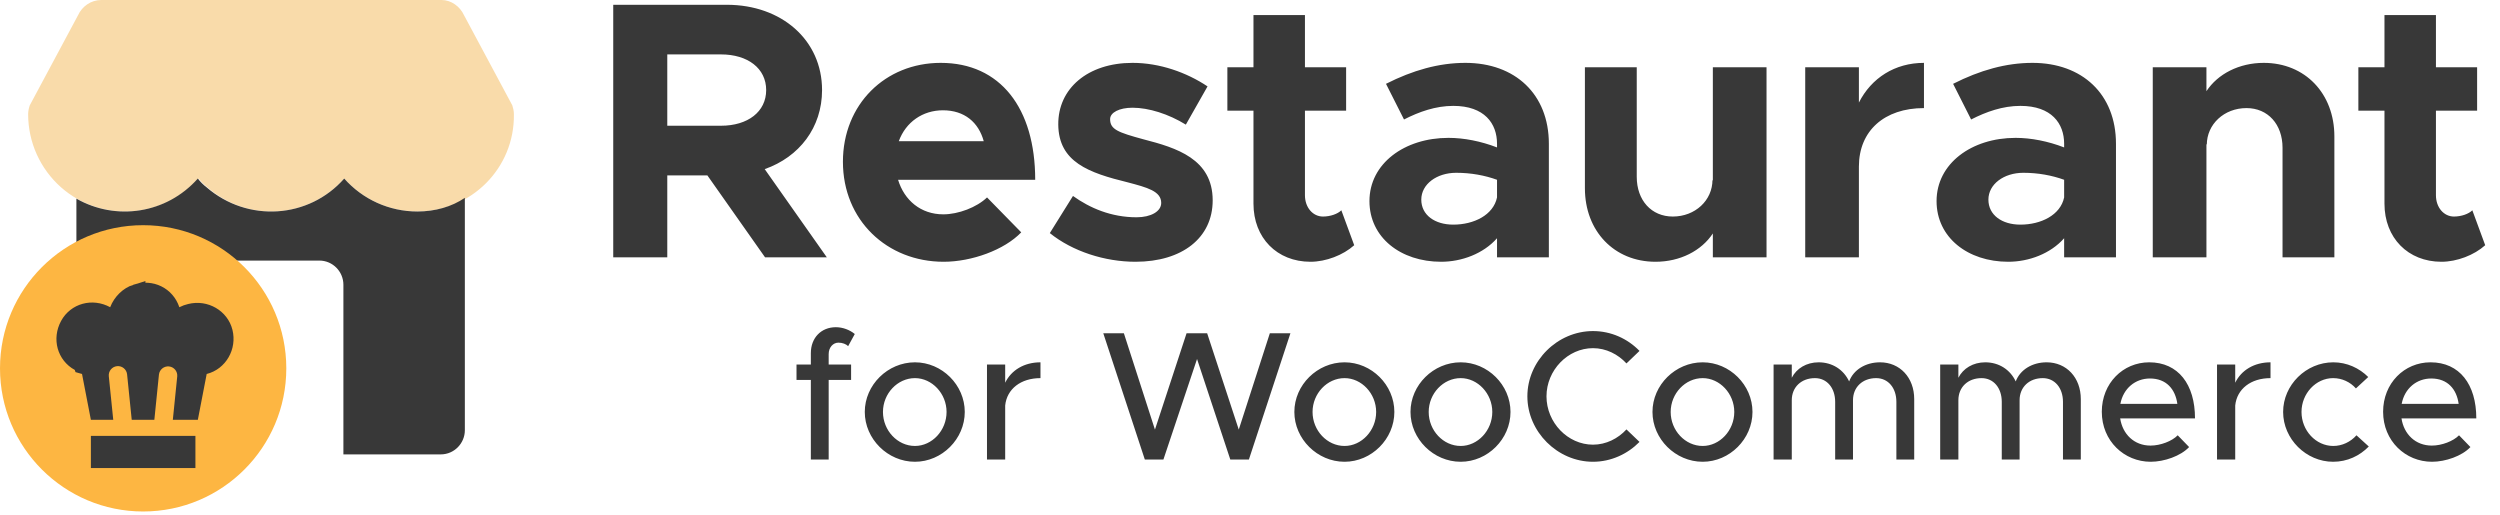 <svg width="136" height="28" viewBox="0 0 136 28" fill="none" xmlns="http://www.w3.org/2000/svg">
<g clip-path="url(#clip0_16_775)">
<g clip-path="url(#clip1_16_775)">
<path d="M22.706 11.506C21.175 11.506 19.731 10.85 18.725 9.713C16.8 11.9 13.475 12.119 11.287 10.194C11.113 10.062 10.938 9.887 10.806 9.713C8.881 11.9 5.513 12.119 3.325 10.194C2.188 9.188 1.531 7.744 1.531 6.213C1.531 6.037 1.575 5.862 1.619 5.731L4.244 0.831C4.463 0.35 4.944 0 5.513 0H24.019C24.544 0 25.025 0.35 25.244 0.831L27.869 5.731C27.913 5.862 27.956 6.037 27.956 6.213C28 9.144 25.637 11.506 22.706 11.506Z" fill="#F9DBAA"/>
<path d="M22.706 11.506C21.175 11.506 19.731 10.85 18.725 9.713C16.8 11.9 13.475 12.119 11.244 10.194C11.069 10.062 10.894 9.887 10.762 9.713C9.056 11.637 6.3 12.031 4.156 10.806V23.406C4.156 24.15 4.769 24.719 5.469 24.719H10.762V15.488C10.762 14.744 11.375 14.175 12.075 14.175H17.369C18.113 14.175 18.681 14.787 18.681 15.488V24.719H23.975C24.719 24.719 25.288 24.106 25.288 23.406V10.762C24.587 11.244 23.669 11.506 22.706 11.506Z" fill="#383838"/>
<path d="M7.787 27.825C12.088 27.825 15.575 24.338 15.575 20.038C15.575 15.737 12.088 12.25 7.787 12.25C3.487 12.25 0 15.737 0 20.038C0 24.338 3.487 27.825 7.787 27.825Z" fill="#FDB642"/>
<path d="M10.131 24.962H5.444V24.212H10.131V24.962Z" fill="#383838" stroke="#383838"/>
<path d="M4.953 20.249L4.893 19.936L4.584 19.859C4.55 19.85 4.524 19.844 4.5 19.837L4.481 19.78L4.308 19.686C3.604 19.302 3.362 18.432 3.764 17.696C4.148 16.992 5.018 16.75 5.754 17.151L6.255 17.425L6.46 16.892C6.63 16.451 7.002 16.091 7.41 15.965L7.41 15.966L7.421 15.962C8.217 15.696 9.022 16.091 9.282 16.871L9.464 17.418L9.98 17.16C10.116 17.092 10.211 17.059 10.359 17.023C11.158 16.823 11.967 17.294 12.159 18.059C12.358 18.858 11.888 19.667 11.123 19.859L10.813 19.936L10.753 20.249L10.35 22.337H9.74L9.904 20.7L9.906 20.675V20.65C9.906 20.461 9.823 20.294 9.722 20.179C9.613 20.054 9.43 19.931 9.187 19.931C8.999 19.931 8.831 20.015 8.716 20.115C8.597 20.219 8.48 20.391 8.469 20.618L8.297 22.337H7.409L7.237 20.619C7.23 20.449 7.167 20.274 7.031 20.138C6.886 19.993 6.698 19.931 6.519 19.931C6.339 19.931 6.151 19.993 6.007 20.138C5.862 20.282 5.8 20.471 5.8 20.65V20.675L5.802 20.7L5.966 22.337H5.356L4.953 20.249Z" fill="#383838" stroke="#383838"/>
<path fill-rule="evenodd" clip-rule="evenodd" d="M9.194 19.934C9.469 19.962 9.669 20.207 9.641 20.482L9.379 23.063C9.351 23.338 9.105 23.538 8.831 23.51C8.556 23.482 8.356 23.237 8.384 22.962L8.646 20.381C8.674 20.106 8.92 19.906 9.194 19.934Z" fill="#FDB642"/>
<path fill-rule="evenodd" clip-rule="evenodd" d="M6.366 19.919C6.091 19.947 5.891 20.192 5.919 20.467L6.182 23.049C6.21 23.323 6.455 23.523 6.73 23.495C7.004 23.467 7.205 23.222 7.177 22.947L6.914 20.366C6.886 20.091 6.641 19.891 6.366 19.919Z" fill="#FDB642"/>
</g>
<path d="M44.98 14H41.62L38.48 9.54H36.3V14H33.36V0.26H39.54C42.52 0.26 44.72 2.18 44.72 4.9C44.72 6.94 43.48 8.54 41.6 9.2L44.98 14ZM36.3 2.96V6.84H39.22C40.68 6.84 41.68 6.08 41.68 4.9C41.68 3.72 40.68 2.96 39.22 2.96H36.3ZM51.315 11.66C52.135 11.66 53.135 11.28 53.695 10.74L55.555 12.64C54.635 13.6 52.855 14.24 51.335 14.24C48.255 14.24 45.855 11.98 45.855 8.8C45.855 5.68 48.155 3.42 51.175 3.42C54.415 3.42 56.315 5.88 56.315 9.78H48.855C49.195 10.9 50.095 11.66 51.315 11.66ZM51.295 6C50.195 6 49.275 6.64 48.895 7.68H53.515C53.235 6.66 52.475 6 51.295 6ZM61.77 14.24C60.11 14.24 58.35 13.68 57.11 12.68L58.37 10.66C59.29 11.32 60.45 11.82 61.83 11.82C62.61 11.82 63.17 11.5 63.17 11.04C63.17 10.4 62.41 10.2 61.35 9.92C59.23 9.4 57.59 8.82 57.57 6.78C57.55 4.82 59.17 3.42 61.61 3.42C63.09 3.42 64.55 3.94 65.69 4.7L64.51 6.78C63.57 6.2 62.49 5.86 61.61 5.86C60.89 5.86 60.39 6.12 60.39 6.48C60.39 7.04 60.81 7.2 62.21 7.58C63.99 8.04 65.97 8.64 65.97 10.9C65.97 12.94 64.31 14.24 61.77 14.24ZM72.969 11.44L73.669 13.34C73.069 13.88 72.129 14.24 71.289 14.24C69.469 14.24 68.189 12.94 68.189 11.08V6.02H66.769V3.66H68.189V0.82H70.989V3.66H73.229V6.02H70.989V10.62C70.989 11.3 71.429 11.78 71.969 11.78C72.369 11.78 72.769 11.64 72.969 11.44ZM79.718 3.42C82.418 3.42 84.258 5.12 84.258 7.82V14H81.438V12.96C80.698 13.8 79.518 14.24 78.398 14.24C76.198 14.24 74.498 12.92 74.498 10.94C74.498 8.9 76.398 7.5 78.798 7.5C79.638 7.5 80.558 7.68 81.438 8.02V7.82C81.438 6.72 80.758 5.76 79.058 5.76C78.098 5.76 77.198 6.08 76.378 6.5L75.398 4.56C76.858 3.82 78.278 3.42 79.718 3.42ZM79.058 12.22C80.178 12.22 81.238 11.7 81.438 10.74V9.78C80.778 9.54 80.018 9.4 79.218 9.4C78.158 9.4 77.318 10.02 77.318 10.86C77.318 11.7 78.058 12.22 79.058 12.22ZM93.179 3.66H96.099V14H93.179V12.7C92.559 13.64 91.399 14.24 90.059 14.24C87.819 14.24 86.219 12.58 86.219 10.24V3.66H89.039V9.62C89.039 10.9 89.839 11.78 90.999 11.78C92.219 11.78 93.159 10.9 93.159 9.78L93.179 9.84V3.66ZM101.124 5.58C101.804 4.24 103.084 3.42 104.664 3.42V5.88C102.504 5.88 101.124 7.12 101.124 9.06V14H98.204V3.66H101.124V5.58ZM110.569 3.42C113.269 3.42 115.109 5.12 115.109 7.82V14H112.289V12.96C111.549 13.8 110.369 14.24 109.249 14.24C107.049 14.24 105.349 12.92 105.349 10.94C105.349 8.9 107.249 7.5 109.649 7.5C110.489 7.5 111.409 7.68 112.289 8.02V7.82C112.289 6.72 111.609 5.76 109.909 5.76C108.949 5.76 108.049 6.08 107.229 6.5L106.249 4.56C107.709 3.82 109.129 3.42 110.569 3.42ZM109.909 12.22C111.029 12.22 112.089 11.7 112.289 10.74V9.78C111.629 9.54 110.869 9.4 110.069 9.4C109.009 9.4 108.169 10.02 108.169 10.86C108.169 11.7 108.909 12.22 109.909 12.22ZM123.15 3.42C125.39 3.42 126.99 5.08 126.99 7.42V14H124.17V8.04C124.17 6.76 123.37 5.88 122.21 5.88C120.99 5.88 120.05 6.76 120.05 7.88L120.03 7.82V14H117.11V3.66H120.03V4.96C120.65 4.02 121.81 3.42 123.15 3.42ZM134.495 11.44L135.195 13.34C134.595 13.88 133.655 14.24 132.815 14.24C130.995 14.24 129.715 12.94 129.715 11.08V6.02H128.295V3.66H129.715V0.82H132.515V3.66H134.755V6.02H132.515V10.62C132.515 11.3 132.955 11.78 133.495 11.78C133.895 11.78 134.295 11.64 134.495 11.44Z" fill="#383838"/>
<path d="M45.08 19.26V19.83H46.3V20.67H45.08V25H44.11V20.67H43.33V19.83H44.11V19.21C44.11 18.38 44.67 17.8 45.47 17.8C45.84 17.8 46.22 17.94 46.5 18.17L46.14 18.83C46.03 18.72 45.83 18.64 45.61 18.64C45.32 18.64 45.08 18.9 45.08 19.26ZM49.773 25.12C48.294 25.12 47.044 23.88 47.044 22.41C47.044 20.94 48.294 19.71 49.773 19.71C51.243 19.71 52.483 20.94 52.483 22.41C52.483 23.88 51.243 25.12 49.773 25.12ZM49.773 24.26C50.703 24.26 51.493 23.42 51.493 22.41C51.493 21.41 50.703 20.57 49.773 20.57C48.824 20.57 48.033 21.41 48.033 22.41C48.033 23.42 48.824 24.26 49.773 24.26ZM54.682 20.82C55.012 20.14 55.712 19.71 56.602 19.71V20.57C55.532 20.57 54.772 21.16 54.682 22.06V25H53.692V19.83H54.682V20.82ZM62.279 25L60.019 18.13H61.139L62.829 23.37L64.549 18.13H65.669L67.389 23.37L69.079 18.13H70.199L67.939 25H66.929L65.119 19.53L63.289 25H62.279ZM73.143 25.12C71.663 25.12 70.413 23.88 70.413 22.41C70.413 20.94 71.663 19.71 73.143 19.71C74.613 19.71 75.853 20.94 75.853 22.41C75.853 23.88 74.613 25.12 73.143 25.12ZM73.143 24.26C74.073 24.26 74.863 23.42 74.863 22.41C74.863 21.41 74.073 20.57 73.143 20.57C72.193 20.57 71.403 21.41 71.403 22.41C71.403 23.42 72.193 24.26 73.143 24.26ZM79.461 25.12C77.981 25.12 76.731 23.88 76.731 22.41C76.731 20.94 77.981 19.71 79.461 19.71C80.931 19.71 82.171 20.94 82.171 22.41C82.171 23.88 80.931 25.12 79.461 25.12ZM79.461 24.26C80.391 24.26 81.181 23.42 81.181 22.41C81.181 21.41 80.391 20.57 79.461 20.57C78.511 20.57 77.721 21.41 77.721 22.41C77.721 23.42 78.511 24.26 79.461 24.26ZM86.659 25.12C84.729 25.12 83.089 23.49 83.089 21.56C83.089 19.63 84.729 18.01 86.659 18.01C87.639 18.01 88.539 18.42 89.189 19.09L88.479 19.77C88.019 19.27 87.369 18.94 86.659 18.94C85.289 18.94 84.129 20.14 84.129 21.56C84.129 22.99 85.289 24.19 86.659 24.19C87.369 24.19 88.019 23.86 88.479 23.36L89.189 24.04C88.539 24.7 87.639 25.12 86.659 25.12ZM92.625 25.12C91.145 25.12 89.895 23.88 89.895 22.41C89.895 20.94 91.145 19.71 92.625 19.71C94.095 19.71 95.335 20.94 95.335 22.41C95.335 23.88 94.095 25.12 92.625 25.12ZM92.625 24.26C93.555 24.26 94.345 23.42 94.345 22.41C94.345 21.41 93.555 20.57 92.625 20.57C91.675 20.57 90.885 21.41 90.885 22.41C90.885 23.42 91.675 24.26 92.625 24.26ZM102.273 19.71C103.353 19.71 104.133 20.54 104.133 21.71V25H103.163V21.86C103.163 21.1 102.713 20.57 102.063 20.57C101.323 20.57 100.803 21.06 100.803 21.77V25H99.833V21.86C99.833 21.1 99.383 20.57 98.733 20.57C97.993 20.57 97.473 21.06 97.473 21.77V25H96.483V19.83H97.473V20.55C97.733 20.04 98.273 19.71 98.933 19.71C99.683 19.71 100.293 20.11 100.593 20.75C100.833 20.11 101.493 19.71 102.273 19.71ZM111.336 19.71C112.416 19.71 113.196 20.54 113.196 21.71V25H112.226V21.86C112.226 21.1 111.776 20.57 111.126 20.57C110.386 20.57 109.866 21.06 109.866 21.77V25H108.896V21.86C108.896 21.1 108.446 20.57 107.796 20.57C107.056 20.57 106.536 21.06 106.536 21.77V25H105.546V19.83H106.536V20.55C106.796 20.04 107.336 19.71 107.996 19.71C108.746 19.71 109.356 20.11 109.656 20.75C109.896 20.11 110.556 19.71 111.336 19.71ZM116.988 24.24C117.528 24.24 118.158 24 118.468 23.68L119.088 24.32C118.628 24.81 117.728 25.12 116.998 25.12C115.558 25.12 114.338 23.99 114.338 22.4C114.338 20.85 115.488 19.71 116.918 19.71C118.498 19.71 119.408 20.91 119.408 22.76H115.338C115.468 23.62 116.098 24.24 116.988 24.24ZM116.958 20.59C116.158 20.59 115.508 21.13 115.348 21.97H118.448C118.338 21.17 117.848 20.59 116.958 20.59ZM121.596 20.82C121.926 20.14 122.626 19.71 123.516 19.71V20.57C122.446 20.57 121.686 21.16 121.596 22.06V25H120.606V19.83H121.596V20.82ZM126.922 25.12C125.452 25.12 124.202 23.88 124.202 22.41C124.202 20.94 125.452 19.71 126.932 19.71C127.672 19.71 128.342 20.02 128.832 20.51L128.162 21.13C127.852 20.78 127.402 20.57 126.922 20.57C125.982 20.57 125.202 21.41 125.202 22.41C125.202 23.42 125.982 24.26 126.932 24.26C127.412 24.26 127.872 24.04 128.192 23.68L128.862 24.29C128.362 24.8 127.692 25.12 126.922 25.12ZM132.291 24.24C132.831 24.24 133.461 24 133.771 23.68L134.391 24.32C133.931 24.81 133.031 25.12 132.301 25.12C130.861 25.12 129.641 23.99 129.641 22.4C129.641 20.85 130.791 19.71 132.221 19.71C133.801 19.71 134.711 20.91 134.711 22.76H130.641C130.771 23.62 131.401 24.24 132.291 24.24ZM132.261 20.59C131.461 20.59 130.811 21.13 130.651 21.97H133.751C133.641 21.17 133.151 20.59 132.261 20.59Z" fill="#383838"/>
</g>
<defs>
<clipPath id="clip0_16_775">
<rect width="136" height="28" fill="white"/>
</clipPath>
<clipPath id="clip1_16_775">
<rect width="28" height="28" fill="white"/>
</clipPath>
</defs>
</svg>
